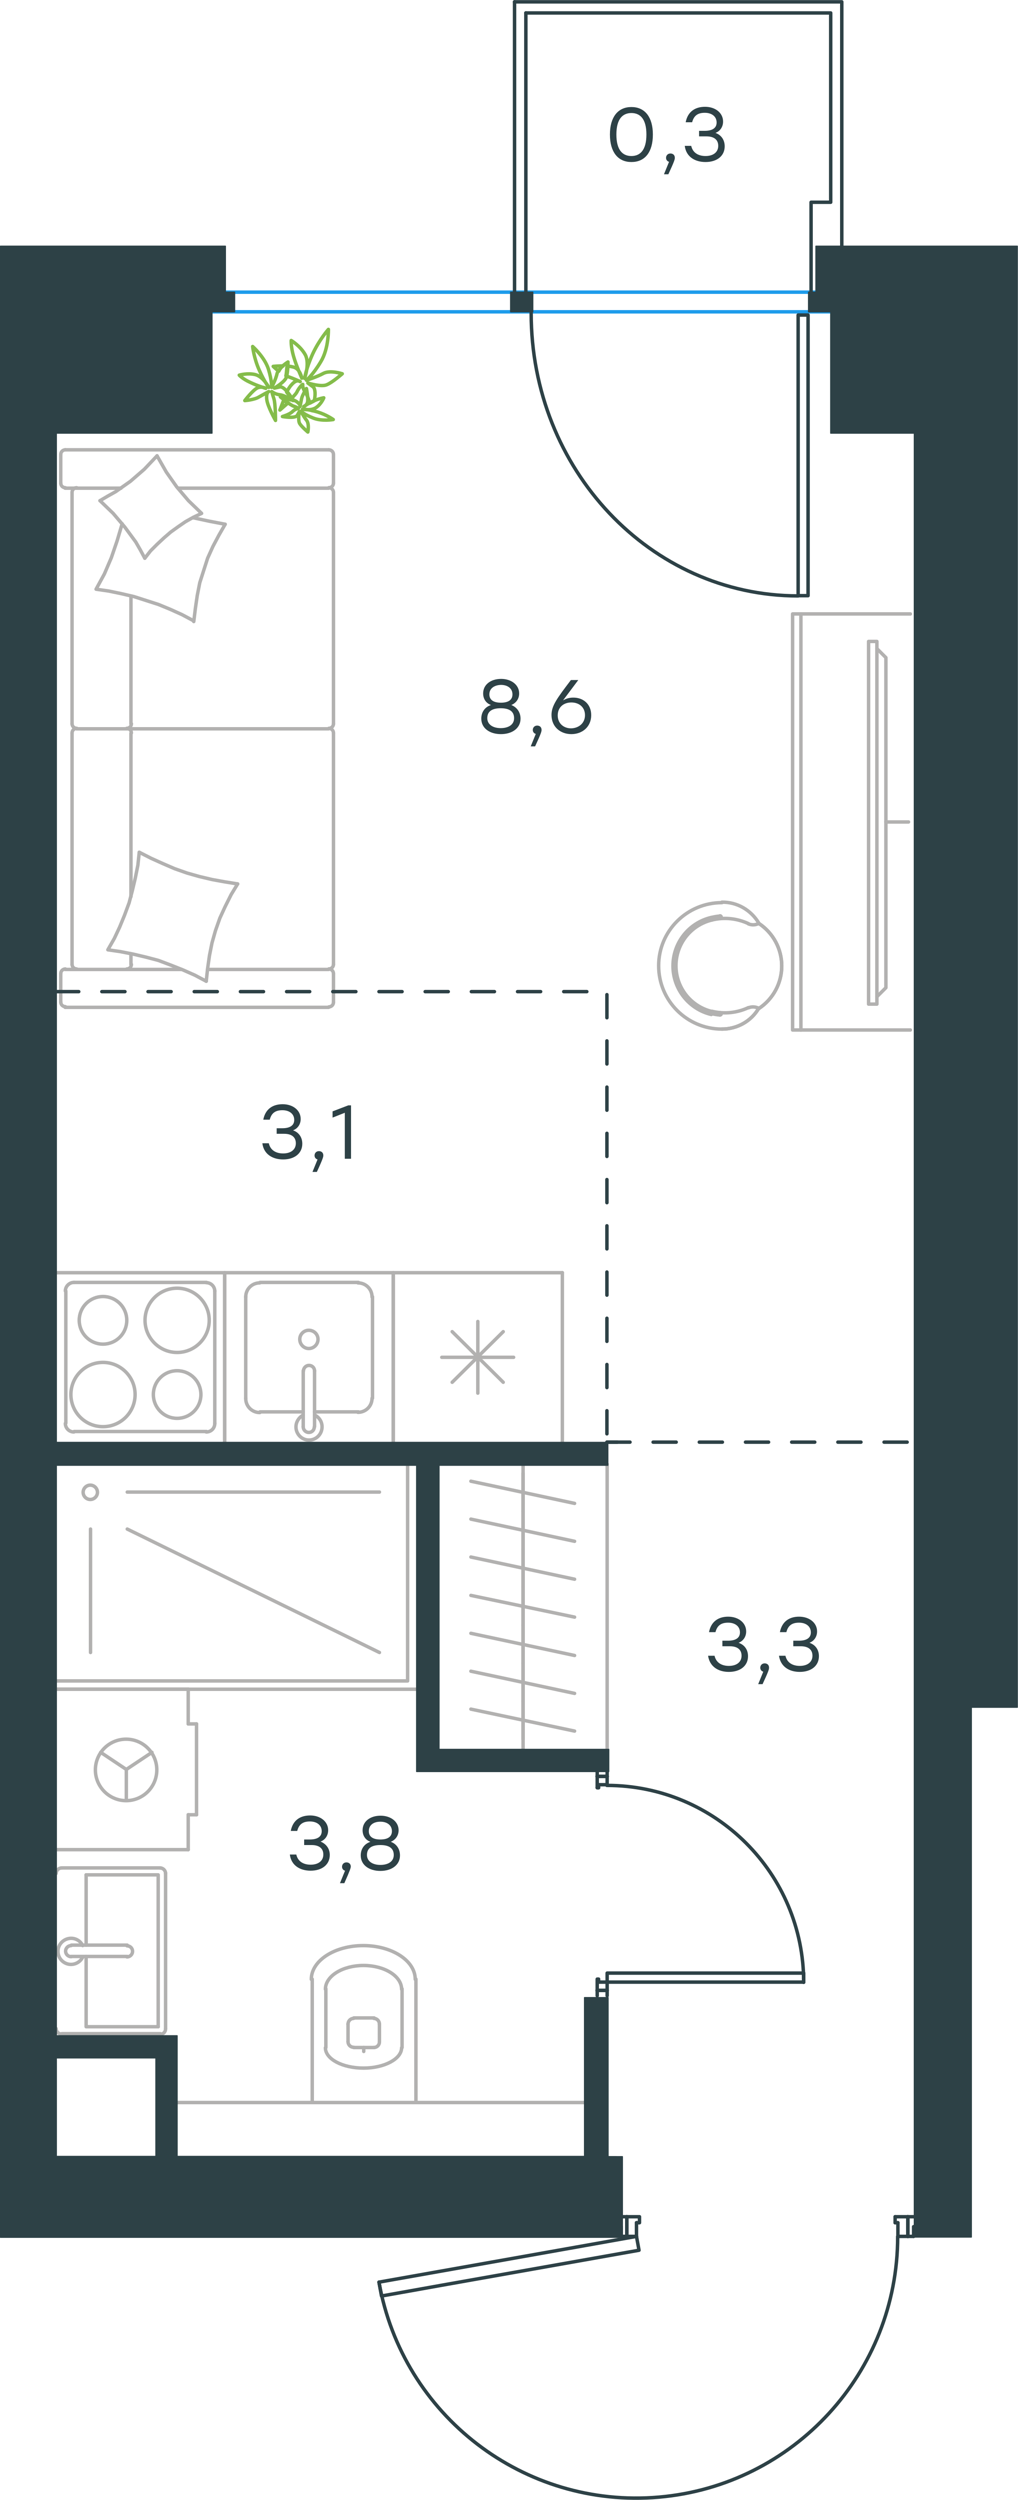 <?xml version="1.0" encoding="utf-8"?>
<!-- Generator: Adobe Illustrator 26.5.0, SVG Export Plug-In . SVG Version: 6.00 Build 0)  -->
<svg version="1.1" id="Слой_1" xmlns="http://www.w3.org/2000/svg" xmlns:xlink="http://www.w3.org/1999/xlink" x="0px" y="0px"
	 viewBox="0 0 440.8 1081.5" style="enable-background:new 0 0 440.8 1081.5;" xml:space="preserve">
<style type="text/css">
	.st0{fill:none;stroke:#84BC4A;stroke-width:1.5;stroke-linecap:round;stroke-linejoin:round;stroke-miterlimit:22.926;}
	.st1{fill:none;stroke:#2D4146;stroke-width:1.5;stroke-linecap:round;stroke-linejoin:round;stroke-miterlimit:22.926;}
	.st2{fill:none;stroke:#B2B1B0;stroke-width:1.5;stroke-linecap:round;stroke-linejoin:round;stroke-miterlimit:10;}
	.st3{fill:none;stroke:#1D9CEB;stroke-width:1.5;stroke-linecap:round;stroke-linejoin:round;stroke-miterlimit:22.926;}
	
		.st4{fill:none;stroke:#2D4146;stroke-width:1.5;stroke-linecap:round;stroke-linejoin:round;stroke-miterlimit:22.926;stroke-dasharray:10;}
	
		.st5{fill-rule:evenodd;clip-rule:evenodd;fill:#2D4146;stroke:#2D4146;stroke-width:0.5;stroke-linecap:round;stroke-linejoin:round;stroke-miterlimit:10;}
	.st6{fill:#2D4146;}
</style>
<g>
	<path class="st0" d="M132.7,164.5c0,0,2.8-2.3,6.2-8c3.5-5.7,3.3-14,3.3-14s-3.8,4.2-6.8,10.6c-2.9,6.4-3.5,10.6-3.5,10.6
		s2.3-6.4,0.3-10.2c-2.1-3.8-6.1-6.2-6.1-6.2s-0.2,2.6,1,6.8c1.2,4.2,3.6,9.5,3.6,9.5s-0.7-3.8-3.3-4.7c-0.7-0.2-1.9-0.5-3.1-0.5
		c-0.2,1.2-0.2,2.9-0.5,4.2c0.2,0.2,0.5,0.2,0.5,0.2c2.8,0.9,5.7,2.3,5.7,2.3s-1.4-1.4-3.8,1.4c-0.7,0.7-1.4,1.9-2.1,3.1
		c0.7,0.9,1.6,2.1,2.1,2.8c1.2-1.2,2.3-2.4,2.6-3.3c1.4-2.4,2.3-2.8,2.3-2.8s-0.2,1.2,0.7,2.8c0.3-0.5,0.5-0.7,0.5-0.7
		s0.2,1,0.5,2.4c0.5,1,1,2.3,1.4,3.6c0.5-0.3,1-0.5,1.7-0.9l0.2-0.2c0.5-2.4,0.5-5-0.5-5.9l-2.3-1.7c0,0,5.9,1.9,8.3,0.7
		c2.4-1,6.6-4.7,6.6-4.7s-5.2-1.7-8.1-0.2C137.2,163.1,132.7,164.5,132.7,164.5z M122.6,158.3c-2.3,0-4.3,0.2-4.3,0.2s1,1,2.4,2.1
		C121.3,159.5,121.8,158.8,122.6,158.3z M123.5,171.6c-0.2,0.2-0.2,0.5-0.3,0.7c0.7,0.2,1.7,0.5,2.6,0.7l0.2-0.2
		C125.4,172.5,124.6,172,123.5,171.6z M122.8,173.2c-0.9,2.3-1.6,4.2-1.6,4.2s1.6-1.4,3.3-2.9C124,174,123.3,173.5,122.8,173.2z
		 M135.1,177.2c0,0.2,0.2,0.5,0.2,0.5h0.2c0-0.2,0.2-0.3,0.2-0.7C135.3,177.2,135.3,177.2,135.1,177.2z"/>
	<path class="st0" d="M117.6,167.6c0,0,0.2-2.8-1.4-8c-1.7-5.2-6.8-9.7-6.8-9.7s0.5,4.9,2.8,10.1c2.3,5.2,4.2,7.6,4.2,7.6
		s-2.3-4.5-5.7-5.5c-3.5-0.9-7.1,0.2-7.1,0.2s1.4,1.6,4.7,3.1c3.3,1.6,6.8,2.6,6.8,2.6s-1.7-1-3.6-0.2c-2.1,1-5.5,5.5-5.5,5.5
		s4.2-0.3,6.2-1.6c2.1-1.2,4.2-2.3,4.2-2.3s-1.2,0.2-0.9,3.3c0.3,3.1,3.8,9.2,3.8,9.2s0-7.3-0.7-9.4c-0.7-2.1-0.9-3.1-0.9-3.1
		s1.4,1.2,3.6,1.4c1.7,0.2,3.8,1.6,5.2,2.3c0.2,0.2,0.5,0.2,0.5,0.2c-0.7-1.2-3.8-6.4-5.9-5.9l-2.3,0.5c0,0,4.5-2.6,5.2-4.7
		c0.7-2.1,0.7-6.6,0.7-6.6s-3.8,2.3-4.7,4.9C119.4,164.3,117.6,167.6,117.6,167.6z"/>
	<path class="st0" d="M130.3,177.9c0,0,1.4,1.4,5.2,2.9c3.8,1.6,8.8,0.7,8.8,0.7s-2.9-2.1-6.9-3.3c-4.2-1.2-6.4-1.2-6.4-1.2
		s3.6,0.9,5.9-0.7c2.3-1.6,3.3-4.2,3.3-4.2s-1.6,0.2-4,1.2c-2.4,1-4.7,2.6-4.7,2.6s1.4-0.5,1.7-2.1c0.3-1.6-0.5-5.7-0.5-5.7
		s-1.7,2.6-2.1,4.3c-0.3,1.7-0.7,3.5-0.7,3.5s0.5-0.7-1.4-2.1c-1.9-1.4-7.1-2.1-7.1-2.1s4.2,3.5,5.7,4c1.6,0.5,2.1,1,2.1,1
		s-1.4,0.2-2.6,1.4c-1.2,1.2-4.3,2.1-4.3,2.1s5.5,1,6.4-0.5l0.9-1.6c0,0-0.7,3.8,0.2,5.2c0.9,1.4,3.5,3.6,3.5,3.6s0.7-3.3-0.5-5
		C131.5,180.3,130.3,177.9,130.3,177.9z"/>
</g>
<line class="st1" x1="262.9" y1="768.5" x2="262.9" y2="766.2"/>
<polyline class="st1" points="262.9,863.4 262.9,861.1 262.9,857.5 "/>
<line class="st1" x1="262.9" y1="772.1" x2="262.9" y2="768.5"/>
<path class="st1" d="M348,857.6c0-47.1-38.2-85.2-85.2-85.2"/>
<line class="st1" x1="258.6" y1="768.5" x2="258.6" y2="773.4"/>
<line class="st1" x1="258.6" y1="861.1" x2="258.6" y2="863.4"/>
<line class="st1" x1="262.9" y1="857.5" x2="259.2" y2="857.5"/>
<polyline class="st1" points="258.6,861.1 258.6,856.2 259.2,856.2 259.2,857.5 "/>
<line class="st1" x1="259.2" y1="772.1" x2="259.2" y2="773.4"/>
<line class="st1" x1="258.6" y1="766.2" x2="258.6" y2="768.5"/>
<line class="st1" x1="262.9" y1="772.1" x2="259.2" y2="772.1"/>
<line class="st1" x1="259.2" y1="773.4" x2="258.6" y2="773.4"/>
<line class="st1" x1="262.9" y1="861.1" x2="258.6" y2="861.1"/>
<line class="st1" x1="262.9" y1="768.5" x2="258.6" y2="768.5"/>
<line class="st1" x1="262.9" y1="861.1" x2="258.6" y2="861.1"/>
<line class="st1" x1="262.9" y1="768.5" x2="258.6" y2="768.5"/>
<polygon class="st1" points="289.7,857.5 348,857.5 348,853.6 321.4,853.6 262.9,853.6 262.9,857.5 "/>
<line class="st1" x1="393.1" y1="967.5" x2="395.6" y2="967.5"/>
<polyline class="st1" points="269,967.5 271.4,967.5 275.6,967.5 "/>
<line class="st1" x1="388.8" y1="967.5" x2="393.1" y2="967.5"/>
<path class="st1" d="M164.1,987.3c10.2,57.7,62.8,98.1,121.3,93c58.4-5.1,103.3-54,103.3-112.7"/>
<line class="st1" x1="393.1" y1="959" x2="387.6" y2="959"/>
<line class="st1" x1="271.4" y1="959" x2="269" y2="959"/>
<line class="st1" x1="275.6" y1="967.5" x2="275.6" y2="961.6"/>
<polyline class="st1" points="271.4,959 276.9,959 276.9,961.6 275.6,961.6 "/>
<polyline class="st1" points="269,967.5 269,966.9 269,963.3 "/>
<line class="st1" x1="388.8" y1="961.6" x2="387.6" y2="961.6"/>
<line class="st1" x1="395.6" y1="959" x2="393.1" y2="959"/>
<polyline class="st1" points="395.6,967.5 395.6,966.9 395.6,963.3 "/>
<line class="st1" x1="388.8" y1="967.5" x2="388.8" y2="961.6"/>
<line class="st1" x1="387.6" y1="961.6" x2="387.6" y2="959"/>
<line class="st1" x1="271.4" y1="967.5" x2="271.4" y2="959"/>
<line class="st1" x1="393.1" y1="967.5" x2="393.1" y2="959"/>
<line class="st1" x1="271.4" y1="967.5" x2="271.4" y2="959"/>
<line class="st1" x1="393.1" y1="967.5" x2="393.1" y2="959"/>
<polygon class="st1" points="249.2,972.2 164.1,987.3 165.2,993.3 191.5,988.6 276.7,973.5 275.6,967.5 "/>
<line class="st2" x1="157.5" y1="885.8" x2="157.5" y2="887.5"/>
<path class="st2" d="M153.1,873.2c-1.3,0-2.4,1.1-2.4,2.5"/>
<path class="st2" d="M164.3,875.7c0-1.4-1.1-2.5-2.4-2.5"/>
<path class="st2" d="M150.7,883.3c0,1.3,1.1,2.4,2.4,2.4"/>
<path class="st2" d="M161.9,885.8c1.3,0,2.4-1.1,2.4-2.4"/>
<line class="st2" x1="150.7" y1="883.2" x2="150.7" y2="875.6"/>
<line class="st2" x1="153.2" y1="873" x2="162" y2="873"/>
<line class="st2" x1="164.3" y1="875.6" x2="164.3" y2="883.2"/>
<line class="st2" x1="162" y1="885.8" x2="153.2" y2="885.8"/>
<path class="st2" d="M140.9,885.9c0,4.9,7.4,8.8,16.5,8.8c9.1,0,16.5-4,16.5-8.8"/>
<line class="st2" x1="141.1" y1="860.4" x2="141.1" y2="885.8"/>
<path class="st2" d="M173.9,860.6c0-5.7-7.4-10.3-16.5-10.3c-9.1,0-16.5,4.6-16.5,10.3"/>
<line class="st2" x1="174.1" y1="860.4" x2="174.1" y2="885.8"/>
<path class="st2" d="M179.8,856.3c0-8.1-10.1-14.6-22.5-14.6c-12.4,0-22.5,6.5-22.5,14.6"/>
<line class="st2" x1="135.2" y1="856.2" x2="135.2" y2="909.6"/>
<line class="st2" x1="180.1" y1="856.2" x2="180.1" y2="909.6"/>
<line class="st2" x1="76.6" y1="909.6" x2="253.1" y2="909.6"/>
<line class="st2" x1="81.5" y1="745.8" x2="85.1" y2="745.8"/>
<line class="st2" x1="81.5" y1="785.1" x2="85.1" y2="785.1"/>
<line class="st2" x1="81.5" y1="730.8" x2="81.5" y2="745.8"/>
<line class="st2" x1="81.5" y1="800.2" x2="81.5" y2="785.1"/>
<polyline class="st2" points="43.6,758.1 54.7,765.5 65.8,758.1 "/>
<line class="st2" x1="54.7" y1="765.5" x2="54.7" y2="778.9"/>
<path class="st2" d="M54.6,752.4c-7.3,0-13.3,5.9-13.3,13.3c0,7.3,6,13.3,13.3,13.3c7.3,0,13.3-5.9,13.3-13.3
	C67.9,758.3,61.9,752.4,54.6,752.4"/>
<line class="st2" x1="24.3" y1="730.8" x2="81.5" y2="730.8"/>
<line class="st2" x1="85.1" y1="745.8" x2="85.1" y2="785.1"/>
<line class="st2" x1="81.5" y1="800.2" x2="24.3" y2="800.2"/>
<line class="st2" x1="37.3" y1="841.5" x2="37.3" y2="811.1"/>
<polyline class="st2" points="37.3,846.4 37.3,876.8 68.5,876.8 "/>
<polyline class="st2" points="68.5,876.8 68.5,811.1 37.3,811.1 "/>
<path class="st2" d="M71.7,810.5c0-1.3-1.1-2.4-2.4-2.4"/>
<path class="st2" d="M69.3,880.1c1.4,0,2.4-1.1,2.4-2.4"/>
<path class="st2" d="M26.7,808.1c-1.3,0-2.4,1.1-2.4,2.4"/>
<path class="st2" d="M24.3,877.6c0,1.3,1.1,2.4,2.4,2.4"/>
<path class="st2" d="M55,846.6c1.3,0,2.4-1.1,2.4-2.4c0-1.4-1.1-2.4-2.4-2.4"/>
<line class="st2" x1="30.9" y1="841.5" x2="55.1" y2="841.5"/>
<path class="st2" d="M30.8,841.7c-1.3,0-2.4,1.1-2.4,2.4c0,1.3,1.1,2.4,2.4,2.4"/>
<line class="st2" x1="30.9" y1="846.4" x2="55.1" y2="846.4"/>
<path class="st2" d="M35.8,841.7c-1.1-2.4-3.8-3.6-6.3-3c-2.5,0.6-4.4,2.8-4.4,5.5c0,2.6,1.8,4.9,4.4,5.5c2.5,0.6,5.2-0.7,6.3-3"/>
<line class="st2" x1="26.8" y1="808.1" x2="69.4" y2="808.1"/>
<line class="st2" x1="71.7" y1="810.4" x2="71.7" y2="877.5"/>
<line class="st2" x1="69.4" y1="879.8" x2="26.8" y2="879.8"/>
<line class="st2" x1="226.5" y1="752.4" x2="226.5" y2="736"/>
<line class="st2" x1="203.9" y1="739.4" x2="248.8" y2="748.9"/>
<line class="st2" x1="226.5" y1="756.4" x2="226.5" y2="633.4"/>
<line class="st2" x1="226.5" y1="736" x2="226.5" y2="719.6"/>
<line class="st2" x1="203.9" y1="723" x2="248.8" y2="732.6"/>
<line class="st2" x1="226.5" y1="719.6" x2="226.5" y2="703.2"/>
<line class="st2" x1="203.9" y1="706.6" x2="248.8" y2="716.2"/>
<line class="st2" x1="226.5" y1="703.2" x2="226.5" y2="686.6"/>
<line class="st2" x1="203.9" y1="690.2" x2="248.8" y2="699.6"/>
<line class="st2" x1="226.5" y1="686.6" x2="226.5" y2="670.2"/>
<line class="st2" x1="203.9" y1="673.6" x2="248.8" y2="683.2"/>
<line class="st2" x1="226.5" y1="670.2" x2="226.5" y2="653.8"/>
<line class="st2" x1="203.9" y1="657.2" x2="248.8" y2="666.8"/>
<line class="st2" x1="226.5" y1="653.8" x2="226.5" y2="637.4"/>
<line class="st2" x1="203.9" y1="640.8" x2="248.8" y2="650.4"/>
<line class="st2" x1="262.9" y1="633.4" x2="262.9" y2="756.4"/>
<line class="st2" x1="112.6" y1="610.8" x2="131.3" y2="610.8"/>
<path class="st2" d="M129.8,579.4c0,2.2,1.8,4,3.9,4c2.2,0,4-1.8,4-4c0-2.2-1.8-3.9-4-3.9C131.6,575.5,129.8,577.2,129.8,579.4"/>
<path class="st2" d="M136.2,593.1c0-1.4-1.1-2.4-2.4-2.4c-1.3,0-2.4,1.1-2.4,2.4"/>
<line class="st2" x1="131.3" y1="617.2" x2="131.3" y2="593"/>
<path class="st2" d="M131.3,617.3c0,1.3,1.1,2.4,2.4,2.4c1.4,0,2.4-1.1,2.4-2.4"/>
<line class="st2" x1="136.2" y1="617.2" x2="136.2" y2="593"/>
<path class="st2" d="M131.3,612.2c-2.3,1.2-3.6,3.8-3,6.4c0.6,2.5,2.8,4.4,5.5,4.4c2.6,0,4.9-1.8,5.5-4.4c0.6-2.6-0.6-5.2-3-6.4"/>
<path class="st2" d="M106.4,605c0,3.4,2.7,6.1,6.1,6.1"/>
<path class="st2" d="M155,611c3.4,0,6.1-2.7,6.1-6.1"/>
<path class="st2" d="M112.5,555c-3.4,0-6.1,2.7-6.1,6.1"/>
<path class="st2" d="M161.1,561.1c0-3.4-2.7-6.1-6.1-6.1"/>
<line class="st2" x1="106.4" y1="604.9" x2="106.4" y2="561"/>
<line class="st2" x1="112.6" y1="554.8" x2="155.2" y2="554.8"/>
<line class="st2" x1="161.3" y1="561" x2="161.3" y2="604.9"/>
<line class="st2" x1="155.2" y1="610.8" x2="136.2" y2="610.8"/>
<polyline class="st2" points="97.3,623.6 97.3,550.6 170.3,550.6 170.3,623.6 "/>
<line class="st2" x1="195.8" y1="576.1" x2="217.9" y2="598"/>
<line class="st2" x1="195.8" y1="598" x2="217.9" y2="576.1"/>
<line class="st2" x1="206.9" y1="571.7" x2="206.9" y2="602.7"/>
<line class="st2" x1="191.3" y1="587.2" x2="222.4" y2="587.2"/>
<line class="st2" x1="243.5" y1="550.6" x2="243.5" y2="623.6"/>
<polyline class="st2" points="170.3,623.6 170.3,550.6 243.5,550.6 "/>
<g>
	<line class="st2" x1="78.4" y1="419.4" x2="28.2" y2="419.4"/>
	<line class="st2" x1="56.7" y1="317.2" x2="56.7" y2="387.9"/>
	<line class="st2" x1="52.4" y1="211.2" x2="28.2" y2="211.2"/>
	<polyline class="st2" points="43.3,216.6 46.7,214.6 50.1,212.7 56.5,208.2 62.5,203 68,197.2 	"/>
	<polyline class="st2" points="83.7,224 90.7,225.5 97.5,226.8 	"/>
	<polyline class="st2" points="62.7,241.5 60.7,237.8 58.8,234.5 54.1,228.1 49,222.1 43.3,216.6 	"/>
	<polyline class="st2" points="89.3,424.5 84.4,421.9 79.2,419.6 73.9,417.5 68.6,415.5 63.3,414.1 57.8,412.8 52.2,411.7 
		46.7,410.9 49.5,406 51.8,401.1 53.9,396 55.9,390.6 57.3,385.3 58.6,379.8 59.7,374.3 60.3,368.7 	"/>
	<polyline class="st2" points="97.5,226.8 94.8,231.5 92.2,236.4 89.9,241.5 88.2,246.8 86.5,252.1 85.4,257.7 84.6,263.2 
		83.9,268.9 	"/>
	<polyline class="st2" points="83.7,268.5 78.8,265.9 73.7,263.6 68.6,261.5 63.3,259.8 58,258.1 52.4,256.8 47.1,255.7 41.6,254.9 
		45.2,248.3 48.2,241.3 50.7,234 52.9,226.6 	"/>
	<polyline class="st2" points="102.9,382.4 100.1,387 97.5,392.2 95.2,397.2 93.3,402.6 91.8,407.9 90.7,413.4 89.9,419 89.3,424.5 
			"/>
	<polyline class="st2" points="68,197.2 72,204.2 76.5,210.6 81.6,216.6 87.3,222.1 83.7,223.8 80.3,225.7 77.1,227.9 73.9,230.2 
		71,232.7 68,235.5 65.2,238.3 62.7,241.5 	"/>
	<polyline class="st2" points="60.3,368.7 65.4,371.3 70.5,373.6 75.6,375.8 81,377.7 86.3,379.2 91.8,380.5 97.3,381.5 
		102.9,382.4 	"/>
	<path class="st2" d="M54.9,315.1c1.1,0,2-0.9,2-2"/>
	<line class="st2" x1="56.7" y1="313.2" x2="56.7" y2="257.9"/>
	<path class="st2" d="M54.9,419.2c1.1,0,2-0.9,2-2"/>
	<path class="st2" d="M56.9,317.1c0-1.1-0.9-2-2-2"/>
	<line class="st2" x1="56.7" y1="412.6" x2="56.7" y2="417.3"/>
	<path class="st2" d="M33.2,211c-1.1,0-2,0.9-2,2"/>
	<path class="st2" d="M144.4,213c0-1.1-0.9-2-2-2"/>
	<path class="st2" d="M31.2,313.1c0,1.1,0.9,2,2,2"/>
	<path class="st2" d="M142.4,315.1c1.1,0,2-0.9,2-2"/>
	<line class="st2" x1="31.2" y1="313.2" x2="31.2" y2="213.2"/>
	<line class="st2" x1="144.4" y1="213.2" x2="144.4" y2="313.2"/>
	<path class="st2" d="M31.2,417.2c0,1.1,0.9,2,2,2"/>
	<path class="st2" d="M142.4,419.2c1.1,0,2-0.9,2-2"/>
	<path class="st2" d="M28.3,419.2c-1.1,0-2,0.9-2,2"/>
	<path class="st2" d="M33.2,315.1c-1.1,0-2,0.9-2,2"/>
	<path class="st2" d="M144.4,317.1c0-1.1-0.9-2-2-2"/>
	<path class="st2" d="M144.4,196.6c0-1.1-0.9-2-2-2"/>
	<path class="st2" d="M142.4,211c1.1,0,2-0.9,2-2"/>
	<path class="st2" d="M28.3,194.6c-1.1,0-2,0.9-2,2"/>
	<path class="st2" d="M26.3,209c0,1.1,0.9,2,2,2"/>
	<path class="st2" d="M26.3,433.5c0,1.1,0.9,2,2,2"/>
	<path class="st2" d="M144.4,421.2c0-1.1-0.9-2-2-2"/>
	<path class="st2" d="M142.4,435.6c1.1,0,2-0.9,2-2"/>
	<line class="st2" x1="31.2" y1="317.2" x2="31.2" y2="417.3"/>
	<line class="st2" x1="142.3" y1="315.3" x2="33.1" y2="315.3"/>
	<line class="st2" x1="144.4" y1="417.3" x2="144.4" y2="317.2"/>
	<line class="st2" x1="28.2" y1="194.6" x2="142.3" y2="194.6"/>
	<line class="st2" x1="144.4" y1="196.8" x2="144.4" y2="209.1"/>
	<line class="st2" x1="142.3" y1="211.2" x2="77.1" y2="211.2"/>
	<line class="st2" x1="26.3" y1="209.1" x2="26.3" y2="196.8"/>
	<line class="st2" x1="89.9" y1="419.4" x2="142.3" y2="419.4"/>
	<line class="st2" x1="144.4" y1="421.3" x2="144.4" y2="433.6"/>
	<line class="st2" x1="142.3" y1="435.8" x2="28.2" y2="435.8"/>
	<line class="st2" x1="26.3" y1="433.6" x2="26.3" y2="421.3"/>
</g>
<path class="st2" d="M76.7,585.1c7.7,0,13.9-6.3,13.9-13.9c0-7.7-6.3-13.9-13.9-13.9c-7.7,0-13.9,6.2-13.9,13.9
	C62.8,578.8,69,585.1,76.7,585.1"/>
<path class="st2" d="M76.7,613.6c5.7,0,10.3-4.6,10.3-10.3c0-5.7-4.6-10.3-10.3-10.3c-5.7,0-10.3,4.6-10.3,10.3
	C66.4,609,71,613.6,76.7,613.6"/>
<path class="st2" d="M44.6,617.2c7.7,0,13.9-6.2,13.9-13.9c0-7.7-6.3-13.9-13.9-13.9c-7.7,0-13.9,6.2-13.9,13.9
	C30.7,611,36.9,617.2,44.6,617.2"/>
<path class="st2" d="M44.6,581.5c5.7,0,10.3-4.6,10.3-10.3c0-5.7-4.6-10.3-10.3-10.3s-10.3,4.6-10.3,10.3
	C34.3,576.8,38.9,581.5,44.6,581.5"/>
<path class="st2" d="M89.3,619.5c2.1,0,3.7-1.6,3.7-3.7"/>
<path class="st2" d="M93,558.6c0-2-1.6-3.7-3.7-3.7"/>
<path class="st2" d="M28.3,615.8c0,2.1,1.7,3.7,3.7,3.7"/>
<path class="st2" d="M32,554.8c-2,0-3.7,1.7-3.7,3.7"/>
<line class="st2" x1="93" y1="615.7" x2="93" y2="558.5"/>
<line class="st2" x1="32.1" y1="619.3" x2="89.4" y2="619.3"/>
<line class="st2" x1="28.5" y1="558.5" x2="28.5" y2="615.7"/>
<line class="st2" x1="89.4" y1="554.8" x2="32.1" y2="554.8"/>
<polyline class="st2" points="97.3,623.6 97.3,550.6 24.3,550.6 "/>
<g>
	<line class="st2" x1="346.8" y1="265.6" x2="346.8" y2="445.6"/>
	<polyline class="st2" points="394.2,445.6 343.2,445.6 343.2,265.6 394.2,265.6 	"/>
	<line class="st2" x1="383.6" y1="355.6" x2="393.4" y2="355.6"/>
	<polyline class="st2" points="379.8,431.1 383.6,427.3 383.6,284.5 379.8,280.7 	"/>
	<rect x="376.1" y="277.5" class="st2" width="3.6" height="156.9"/>
	<path class="st2" d="M311.8,438.1c0.3,0,0.5,0.3,0.5,0.5c0,0.3-0.2,0.5-0.5,0.5"/>
	<path class="st2" d="M311.8,396.2c0.3,0,0.5,0.3,0.5,0.5c0,0.3-0.2,0.5-0.5,0.5"/>
	<path class="st2" d="M311.7,439.1c-1.2-0.1-2.4-0.3-3.7-0.6"/>
	<path class="st2" d="M308.1,396.9c1.2-0.3,2.4-0.5,3.7-0.6"/>
	<path class="st2" d="M308,438.9c-9.7-2.3-16.6-11-16.6-21c0-10,6.8-18.7,16.6-21"/>
	<path class="st2" d="M312.6,445.2c-15.1,0-27.4-12.2-27.4-27.4c0-15.1,12.3-27.3,27.4-27.3"/>
	<path class="st2" d="M312.6,390.3c6.6-0.1,12.6,3.4,16,9.1"/>
	<path class="st2" d="M328.6,399.5c6.2,4.1,9.9,11,9.9,18.4c0,7.4-3.7,14.3-9.9,18.4"/>
	<path class="st2" d="M328.6,436.1c-3.3,5.7-9.4,9.1-16,9.1"/>
	<path class="st2" d="M328.6,436.1c-3.3,5.7-9.4,9.1-16,9.1"/>
	<path class="st2" d="M324.1,436c1.4-0.6,3-0.5,4.4,0.2"/>
	<path class="st2" d="M324.1,435.9c-4.9,2.3-10.5,2.9-15.8,1.6"/>
	<path class="st2" d="M308.3,437.6c-9.2-2.2-15.6-10.4-15.6-19.8c0-9.4,6.4-17.6,15.6-19.8"/>
	<path class="st2" d="M308.3,398c5.3-1.3,10.9-0.7,15.8,1.6"/>
	<path class="st2" d="M328.5,399.5c-1.3,0.7-2.9,0.8-4.4,0.2"/>
	<path class="st2" d="M328.6,399.5c6.2,4.1,9.9,11,9.9,18.4c0,7.4-3.7,14.3-9.9,18.4"/>
</g>
<line class="st2" x1="55.1" y1="661.5" x2="164.3" y2="714.9"/>
<line class="st2" x1="55.1" y1="645.5" x2="164.3" y2="645.5"/>
<line class="st2" x1="39.2" y1="661.5" x2="39.2" y2="714.9"/>
<path class="st2" d="M39.1,648.7c1.7,0,3.1-1.4,3.1-3.1c0-1.7-1.4-3.1-3.1-3.1s-3.1,1.4-3.1,3.1C36,647.3,37.4,648.7,39.1,648.7"/>
<polyline class="st2" points="176.5,633.4 176.5,727.2 24.3,727.2 "/>
<line class="st2" x1="180.1" y1="730.8" x2="24.3" y2="730.8"/>
<line class="st3" x1="359.9" y1="126.4" x2="92" y2="126.4"/>
<line class="st3" x1="359.8" y1="134.9" x2="92" y2="134.9"/>
<line class="st4" x1="262.8" y1="623.9" x2="395.4" y2="623.9"/>
<line class="st4" x1="262.8" y1="623.9" x2="267.3" y2="623.9"/>
<polyline class="st4" points="24.1,429 262.8,429 262.8,623.9 "/>
<rect x="92" y="126.4" class="st5" width="9.6" height="8.5"/>
<rect x="221.1" y="126.4" class="st5" width="9.6" height="8.5"/>
<g>
	<path class="st6" d="M130.9,494.8c0,4.2-3.4,6.8-8.3,6.8c-4.5,0-8.4-2.2-9-7h2.8c0.7,3.1,3.2,4.4,6.2,4.4c3.4,0,5.5-1.7,5.5-4.4
		c0-2.3-1.4-4.1-5.1-4.1h-3.2v-2.4h2.4c3.5,0,5.2-1.3,5.2-3.6c0-2.6-2.1-4.2-5.1-4.2c-2.8,0-4.7,1-5.5,4.1H114
		c0.9-4.7,4.2-6.7,8.4-6.7c4.4,0,7.8,2.6,7.8,6.4c0,2.2-1.2,4.1-3.3,4.9C129.4,489.9,130.9,492,130.9,494.8z"/>
	<path class="st6" d="M137.2,507h-1.9l2.2-5.4c-0.8-0.2-1.3-0.9-1.3-1.7c0-1.1,0.8-1.9,1.9-1.9c0.8,0,1.9,0.4,1.9,1.9
		C140,500.4,139.9,501.2,137.2,507z"/>
	<path class="st6" d="M152,478.2v23.1h-2.7v-19.9l-5.3,2.1v-2.7l6.8-2.6H152z"/>
</g>
<g>
	<path class="st6" d="M142.8,802.5c0,4.2-3.4,6.8-8.3,6.8c-4.5,0-8.4-2.2-9-7h2.8c0.7,3.1,3.2,4.4,6.2,4.4c3.4,0,5.5-1.7,5.5-4.4
		c0-2.3-1.4-4.1-5.1-4.1h-3.2v-2.4h2.4c3.5,0,5.2-1.3,5.2-3.6c0-2.6-2.1-4.2-5.1-4.2c-2.8,0-4.7,1-5.5,4.1h-2.8
		c0.9-4.7,4.2-6.7,8.4-6.7c4.4,0,7.8,2.6,7.8,6.4c0,2.2-1.2,4.1-3.3,4.9C141.2,797.7,142.8,799.7,142.8,802.5z"/>
	<path class="st6" d="M149.1,814.7h-1.9l2.2-5.4c-0.8-0.2-1.3-0.9-1.3-1.7c0-1.1,0.8-1.9,1.9-1.9c0.8,0,1.9,0.4,1.9,1.9
		C151.8,808.2,151.7,808.9,149.1,814.7z"/>
	<path class="st6" d="M173.2,802.7c0,4.2-3.7,6.7-8.5,6.7s-8.5-2.5-8.5-6.7c0-2.8,1.5-5,4.2-5.9c-2.2-0.8-3.4-2.7-3.4-5
		c0-3.9,3.4-6.3,7.8-6.3c4.3,0,7.8,2.5,7.8,6.3c0,2.2-1.2,4.1-3.4,5C171.7,797.7,173.2,799.9,173.2,802.7z M170.5,802.5
		c0-2.9-2-4.3-5.8-4.3c-3.8,0-5.8,1.4-5.8,4.3c0,2.7,2.4,4.3,5.8,4.3C168.1,806.8,170.5,805.3,170.5,802.5z M159.7,792.2
		c0,2.1,1.4,3.6,5,3.6s5-1.5,5-3.6c0-2.5-2-4.1-5-4.1C161.7,788.1,159.7,789.6,159.7,792.2z"/>
</g>
<path class="st5" d="M263.3,932.9v-68.7h-10.2v68.7H180H76.7v-42.6v-4.8v-4.8H24.4V633.9h156v122.9v4.8v4.8h83.2v-9.6h-73.5V633.9
	h73.1v-9.9H24.4V187.4h67.4v-61.1h5.8v-14v-5.8H0.2v861.4h269.3v-1v-3.4v-30.5H263.3z M67.6,932.9H24.4v-42.6h43.1V932.9z"/>
<polygon class="st5" points="395.9,963.4 395.9,966.9 395.9,967.8 420.6,967.8 420.6,932.9 420.6,771 420.6,738.6 440.5,738.6 
	440.5,706.2 440.5,207.1 440.5,106.5 353.3,106.5 353.3,112.2 353.3,126.2 359.7,126.2 359.7,126.4 350.1,126.4 350.1,134.9 
	359.7,134.9 359.7,187.4 395.9,187.4 395.9,932.9 "/>
<g>
	<path class="st1" d="M349.9,136.3h-4.3v121.4h4.3V136.3z M345.6,257.8c-63.9,0-115.6-54.7-115.6-122.3"/>
	<polyline class="st1" points="351.2,126.7 351.2,87.5 359.7,87.5 359.7,5.6 227.7,5.6 	"/>
	<polyline class="st1" points="222.8,0.8 364.5,0.8 364.5,107.3 	"/>
	<line class="st1" x1="227.7" y1="5.6" x2="227.7" y2="126.7"/>
	<line class="st1" x1="222.8" y1="0.8" x2="222.8" y2="126.7"/>
</g>
<g>
	<path class="st6" d="M282.7,58.2c0,7.6-3.4,11.9-9.3,11.9c-5.8,0-9.3-4.3-9.3-11.9s3.5-11.9,9.3-11.9
		C279.2,46.3,282.7,50.6,282.7,58.2z M279.9,58.2c0-6.6-2.6-9.3-6.5-9.3s-6.5,2.7-6.5,9.3s2.6,9.3,6.5,9.3S279.9,64.8,279.9,58.2z"
		/>
	<path class="st6" d="M289.4,75.4h-1.9l2.2-5.4c-0.8-0.2-1.3-0.9-1.3-1.7c0-1.1,0.8-1.9,1.9-1.9c0.8,0,1.9,0.4,1.9,1.9
		C292.2,68.9,292.1,69.6,289.4,75.4z"/>
	<path class="st6" d="M313.8,63.3c0,4.2-3.4,6.8-8.3,6.8c-4.5,0-8.4-2.2-9-7h2.8c0.7,3.1,3.2,4.4,6.2,4.4c3.4,0,5.5-1.7,5.5-4.4
		c0-2.3-1.4-4.1-5.1-4.1h-3.2v-2.4h2.4c3.5,0,5.2-1.3,5.2-3.6c0-2.6-2.1-4.2-5.1-4.2c-2.8,0-4.7,1-5.5,4.1h-2.8
		c0.9-4.7,4.2-6.7,8.4-6.7c4.4,0,7.8,2.6,7.8,6.4c0,2.2-1.2,4.1-3.3,4.9C312.3,58.4,313.8,60.5,313.8,63.3z"/>
</g>
<g>
	<path class="st6" d="M225.4,310.9c0,4.2-3.7,6.7-8.5,6.7c-4.8,0-8.5-2.5-8.5-6.7c0-2.8,1.5-5,4.2-5.9c-2.2-0.8-3.4-2.7-3.4-5
		c0-3.9,3.4-6.3,7.8-6.3c4.3,0,7.8,2.5,7.8,6.3c0,2.2-1.2,4.1-3.4,5C223.9,306,225.4,308.2,225.4,310.9z M222.6,310.7
		c0-2.9-2-4.3-5.8-4.3c-3.8,0-5.8,1.4-5.8,4.3c0,2.7,2.4,4.3,5.8,4.3C220.2,315,222.6,313.5,222.6,310.7z M211.9,300.4
		c0,2.1,1.4,3.6,5,3.6c3.6,0,5-1.5,5-3.6c0-2.5-2-4.1-5-4.1C213.9,296.4,211.9,297.9,211.9,300.4z"/>
	<path class="st6" d="M231.7,322.9h-1.9l2.2-5.4c-0.8-0.2-1.3-0.9-1.3-1.7c0-1.1,0.8-1.9,1.9-1.9c0.8,0,1.9,0.4,1.9,1.9
		C234.5,316.4,234.4,317.1,231.7,322.9z"/>
	<path class="st6" d="M256,309.4c0,5-3.8,8.2-8.6,8.2c-4.7,0-8.6-3.1-8.6-8.3c0-4,2.4-7.2,8.4-15.1h3.2l-6.6,8.8
		c1.2-0.7,2.6-1.2,4.3-1.2C252.3,301.7,256,304.4,256,309.4z M253.3,309.4c0-3.5-2.6-5.5-5.9-5.5c-3.4,0-5.9,2.1-5.9,5.6
		s2.6,5.6,5.8,5.6C250.7,315,253.3,312.8,253.3,309.4z"/>
</g>
<g>
	<path class="st6" d="M323.9,716.5c0,4.2-3.4,6.8-8.3,6.8c-4.5,0-8.3-2.2-9-7h2.8c0.7,3.1,3.2,4.4,6.2,4.4c3.4,0,5.5-1.7,5.5-4.4
		c0-2.3-1.4-4.1-5.1-4.1h-3.2v-2.4h2.4c3.5,0,5.2-1.3,5.2-3.6c0-2.6-2.1-4.2-5.1-4.2c-2.8,0-4.7,1-5.5,4.1H307
		c0.9-4.7,4.2-6.7,8.3-6.7c4.4,0,7.8,2.6,7.8,6.4c0,2.2-1.2,4.1-3.3,4.9C322.4,711.6,323.9,713.7,323.9,716.5z"/>
	<path class="st6" d="M330.2,728.6h-1.9l2.2-5.4c-0.8-0.2-1.3-0.9-1.3-1.7c0-1.1,0.8-1.9,1.9-1.9c0.8,0,1.9,0.4,1.9,1.9
		C333,722.1,332.9,722.8,330.2,728.6z"/>
	<path class="st6" d="M354.6,716.5c0,4.2-3.4,6.8-8.3,6.8c-4.5,0-8.3-2.2-9-7h2.8c0.7,3.1,3.2,4.4,6.2,4.4c3.4,0,5.5-1.7,5.5-4.4
		c0-2.3-1.4-4.1-5.1-4.1h-3.2v-2.4h2.4c3.5,0,5.2-1.3,5.2-3.6c0-2.6-2.1-4.2-5.1-4.2c-2.8,0-4.7,1-5.5,4.1h-2.8
		c0.9-4.7,4.2-6.7,8.3-6.7c4.4,0,7.8,2.6,7.8,6.4c0,2.2-1.2,4.1-3.3,4.9C353.1,711.6,354.6,713.7,354.6,716.5z"/>
</g>
</svg>
